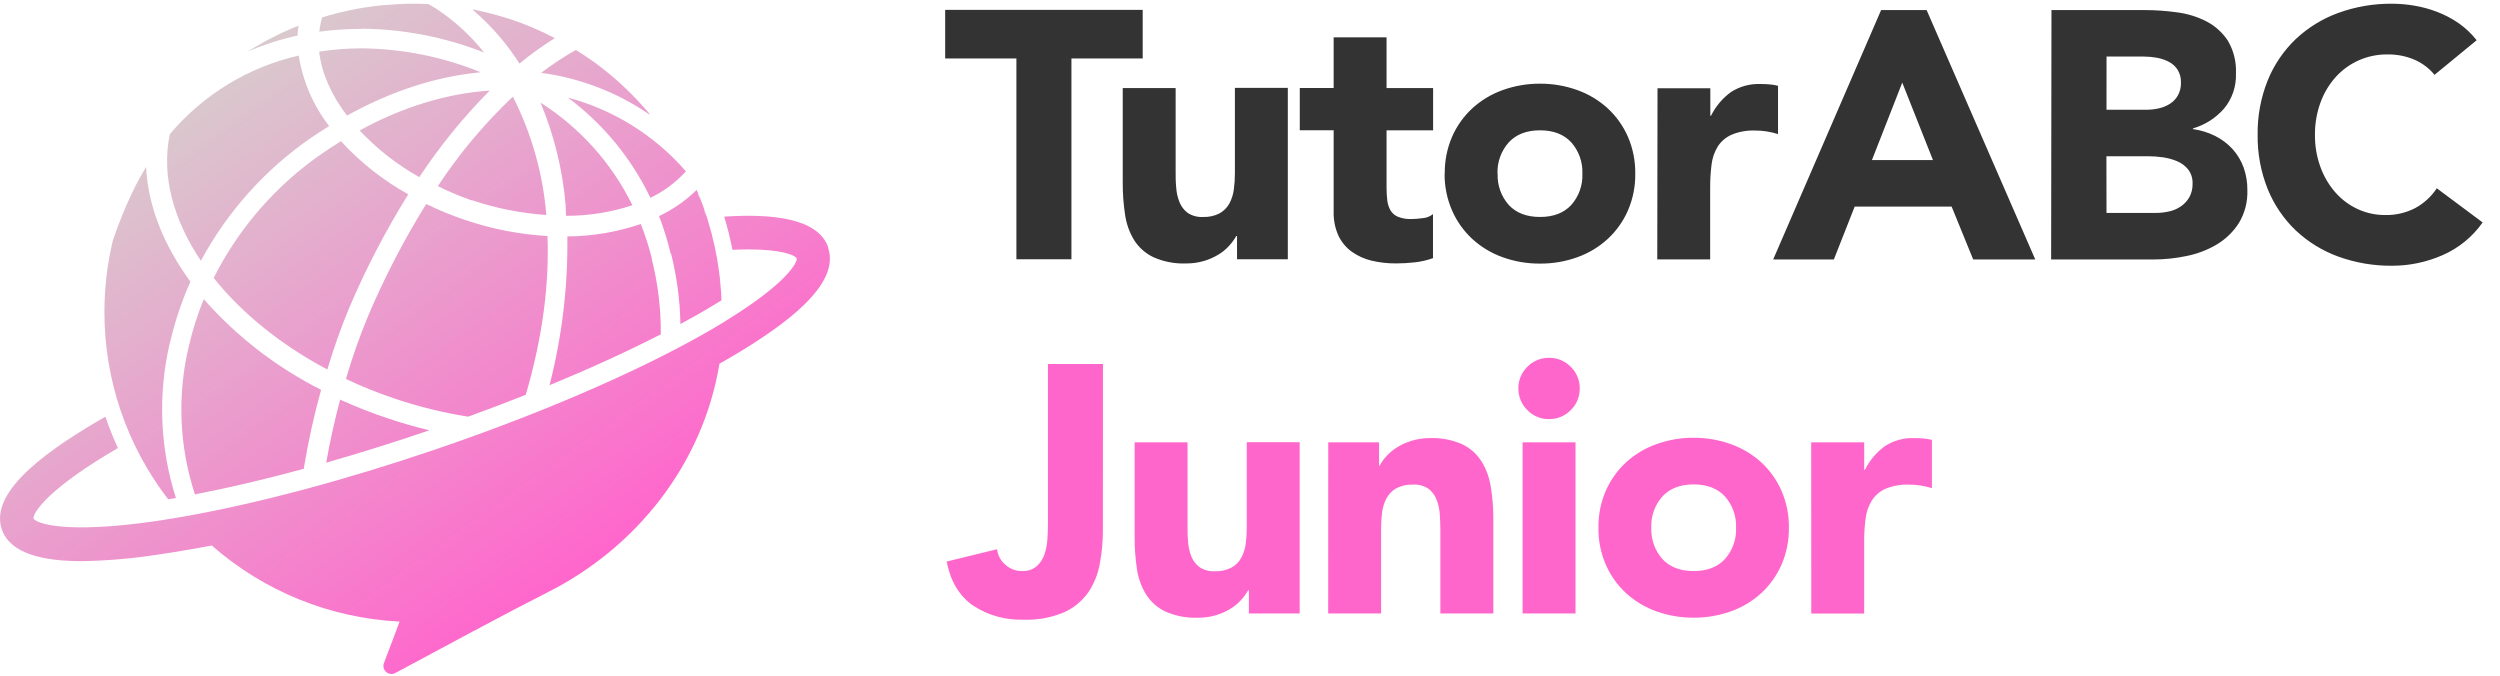 <svg width="148" height="40" viewBox="0 0 148 40" fill="none" xmlns="http://www.w3.org/2000/svg">
<path d="M42.434 15.356C42.489 15.677 42.533 16 42.573 16.323C42.533 16.006 42.487 15.686 42.434 15.365V15.356ZM38.191 6.464C38.248 6.53 38.307 6.596 38.362 6.662L38.191 6.464ZM41.888 13.081C42.044 13.585 42.176 14.098 42.286 14.62C42.176 14.099 42.047 13.589 41.888 13.092V13.081ZM42.328 14.789C42.364 14.958 42.397 15.127 42.425 15.299C42.395 15.136 42.361 14.967 42.326 14.798L42.328 14.789ZM42.606 16.611C42.622 16.758 42.635 16.904 42.645 17.05C42.634 16.902 42.62 16.759 42.603 16.62L42.606 16.611ZM42.692 17.785C42.692 17.736 42.692 17.688 42.692 17.64C42.692 17.69 42.692 17.738 42.692 17.787V17.785ZM23.369 0.255L23.602 0.242C23.512 0.255 23.435 0.261 23.358 0.266L23.369 0.255ZM41.331 11.503C41.375 11.607 41.419 11.71 41.459 11.813C41.408 11.721 41.364 11.618 41.32 11.514L41.331 11.503ZM41.679 12.402C41.727 12.543 41.776 12.686 41.822 12.829C41.763 12.699 41.716 12.556 41.668 12.415L41.679 12.402ZM49.035 14.655C48.434 12.897 45.678 12.642 42.872 12.824C43.069 13.47 43.232 14.126 43.361 14.789C43.702 14.774 44.021 14.765 44.307 14.765C46.288 14.765 47.047 15.103 47.168 15.292C47.199 15.574 46.561 16.668 43.715 18.519C43.44 18.699 43.145 18.886 42.835 19.079C42.443 19.316 42.02 19.567 41.558 19.826C37.48 22.121 31.887 24.525 25.808 26.596C20.424 28.431 15.183 29.824 10.841 30.587C10.449 30.656 10.064 30.719 9.685 30.778L9.205 30.851C3.826 31.631 2.145 30.978 1.984 30.699C1.938 30.382 2.787 28.963 6.982 26.523C6.701 25.918 6.453 25.298 6.239 24.666C3.186 26.424 -0.695 28.989 0.107 31.338C0.604 32.793 2.576 33.22 4.834 33.22C6.287 33.197 7.736 33.076 9.172 32.859C9.861 32.765 10.583 32.639 11.325 32.514C11.723 32.444 12.126 32.369 12.54 32.294C15.628 35.008 19.547 36.595 23.655 36.798L23.327 37.677L22.726 39.261C22.694 39.351 22.689 39.448 22.713 39.54C22.736 39.632 22.787 39.715 22.858 39.778C22.928 39.842 23.017 39.882 23.111 39.895C23.205 39.908 23.301 39.892 23.387 39.85C24.487 39.257 26.248 38.312 27.973 37.391C29.699 36.47 31.405 35.574 32.376 35.086C37.647 32.448 41.602 27.508 42.593 21.53L42.802 21.413C43.048 21.273 43.301 21.125 43.556 20.974C46.46 19.233 49.772 16.855 49.024 14.668L49.035 14.655ZM27.923 11.848C29.352 12.328 30.838 12.624 32.343 12.727C32.143 10.286 31.471 7.906 30.362 5.721C28.683 7.311 27.192 9.089 25.92 11.02C26.567 11.339 27.232 11.62 27.912 11.861L27.923 11.848ZM32.422 13.974C30.755 13.877 29.11 13.556 27.529 13.02C26.743 12.755 25.976 12.44 25.231 12.077C23.915 14.197 22.764 16.415 21.789 18.712C21.284 19.928 20.847 21.171 20.481 22.435C21.425 22.881 22.395 23.271 23.384 23.604C24.796 24.079 26.245 24.434 27.716 24.666C28.878 24.244 30.018 23.811 31.125 23.371C32.155 19.851 32.516 16.721 32.411 13.987L32.422 13.974ZM33.522 12.776C34.853 12.779 36.175 12.567 37.438 12.149C36.219 9.663 34.336 7.561 31.997 6.075C32.808 8.01 33.31 10.061 33.485 12.152C33.494 12.369 33.496 12.582 33.511 12.789L33.522 12.776ZM20.14 23.64C19.825 24.824 19.537 26.097 19.312 27.389C21.278 26.828 23.303 26.196 25.35 25.497L25.422 25.473C24.61 25.279 23.796 25.048 22.988 24.776C22.015 24.454 21.061 24.079 20.129 23.653L20.14 23.64ZM38.593 15.312C38.419 14.615 38.198 13.93 37.933 13.261C36.534 13.739 35.067 13.987 33.588 13.996C33.626 16.965 33.271 19.927 32.532 22.804C34.929 21.815 37.154 20.8 39.119 19.791C39.132 18.286 38.951 16.785 38.582 15.325L38.593 15.312ZM12.073 17.686C11.702 18.591 11.404 19.524 11.182 20.477C10.483 23.384 10.607 26.428 11.541 29.268C13.546 28.879 15.723 28.369 17.981 27.754C18.238 26.177 18.581 24.616 19.009 23.077C16.371 21.746 14.013 19.924 12.062 17.708L12.073 17.686ZM10.079 20.224C10.363 19.005 10.763 17.817 11.274 16.675C9.683 14.505 8.75 12.169 8.653 9.886C8.36 10.36 8.092 10.85 7.85 11.352C7.399 12.295 7.006 13.265 6.674 14.257C6.348 15.634 6.182 17.044 6.181 18.459C6.176 22.474 7.503 26.377 9.956 29.558L10.376 29.488H10.416C9.459 26.493 9.339 23.295 10.068 20.237L10.079 20.224ZM38.472 6.767L38.382 6.657C38.327 6.591 38.267 6.525 38.21 6.459C38.069 6.299 37.931 6.143 37.785 5.989L37.691 5.89C36.927 5.083 36.092 4.348 35.195 3.692L35.16 3.668C34.814 3.418 34.455 3.182 34.092 2.956C33.377 3.361 32.69 3.814 32.036 4.312C34.34 4.618 36.539 5.463 38.452 6.78L38.472 6.767ZM18.419 8.156C18.773 7.91 19.13 7.688 19.486 7.464C18.543 6.246 17.923 4.809 17.686 3.288C14.702 3.971 12.023 5.606 10.053 7.945C9.544 10.382 10.253 13 11.893 15.437C13.456 12.535 15.685 10.044 18.399 8.169L18.419 8.156ZM17.69 1.516C17.609 1.549 17.525 1.578 17.444 1.613L17.224 1.703C17.023 1.791 16.823 1.879 16.627 1.974L16.427 2.07C16.233 2.165 16.042 2.261 15.853 2.363L15.633 2.481C15.456 2.578 15.282 2.679 15.108 2.782L14.855 2.936L14.668 3.055C15.62 2.642 16.61 2.324 17.624 2.103C17.616 1.921 17.644 1.723 17.671 1.53L17.69 1.516ZM39.731 15.026C40.07 16.387 40.255 17.781 40.281 19.182C40.563 19.031 40.84 18.879 41.109 18.727C41.571 18.468 41.989 18.218 42.386 17.98L42.705 17.782C42.705 17.734 42.705 17.686 42.705 17.635C42.705 17.437 42.683 17.237 42.667 17.042C42.657 16.895 42.644 16.749 42.628 16.602C42.628 16.505 42.608 16.411 42.597 16.314C42.557 15.991 42.513 15.668 42.458 15.347C42.458 15.327 42.458 15.31 42.447 15.29C42.419 15.119 42.386 14.949 42.35 14.78L42.311 14.6C42.201 14.086 42.068 13.573 41.912 13.062L41.835 12.813C41.789 12.67 41.741 12.527 41.692 12.387C41.622 12.187 41.549 11.991 41.472 11.796C41.433 11.692 41.389 11.589 41.344 11.486C41.3 11.382 41.276 11.325 41.243 11.244C40.591 11.879 39.839 12.403 39.016 12.793C39.297 13.526 39.53 14.276 39.711 15.04L39.731 15.026ZM30.771 3.747C31.43 3.206 32.124 2.708 32.846 2.255C32.391 2.018 31.922 1.798 31.444 1.596L31.389 1.574C31.132 1.468 30.872 1.367 30.61 1.275C30.086 1.088 29.549 0.925 29.004 0.787L28.849 0.749C28.629 0.692 28.394 0.642 28.165 0.593L28.029 0.565H27.969C29.051 1.486 29.989 2.563 30.751 3.76L30.771 3.747ZM21.397 1.699C23.884 1.719 26.346 2.198 28.66 3.11C27.864 2.106 26.913 1.234 25.843 0.527C25.684 0.424 25.519 0.336 25.356 0.24C25.097 0.226 24.837 0.222 24.575 0.22H24.463C24.177 0.22 23.895 0.22 23.615 0.242L23.382 0.255C23.162 0.266 22.942 0.283 22.722 0.303L22.526 0.323C21.952 0.382 21.387 0.468 20.829 0.582L20.717 0.604C20.158 0.722 19.609 0.863 19.07 1.029C18.989 1.306 18.934 1.59 18.903 1.877C19.723 1.765 20.549 1.71 21.377 1.712L21.397 1.699ZM28.44 4.27C26.203 3.36 23.813 2.882 21.397 2.861C20.559 2.863 19.722 2.928 18.894 3.055C19.037 4.33 19.616 5.626 20.543 6.844C23.118 5.413 25.783 4.534 28.414 4.283L28.44 4.27ZM38.529 11.697C39.316 11.318 40.021 10.791 40.605 10.143C38.766 8.021 36.332 6.5 33.617 5.776C35.702 7.33 37.379 9.366 38.503 11.71L38.529 11.697ZM24.837 10.466C26.05 8.632 27.442 6.922 28.992 5.363C26.439 5.532 23.827 6.336 21.289 7.723C22.316 8.814 23.504 9.744 24.811 10.479L24.837 10.466ZM20.215 8.343C19.834 8.578 19.453 8.82 19.077 9.081C16.348 10.96 14.137 13.496 12.65 16.455C14.29 18.51 16.594 20.396 19.378 21.875C19.747 20.636 20.178 19.418 20.673 18.224C21.663 15.897 22.833 13.65 24.17 11.503C22.679 10.676 21.333 9.613 20.182 8.356L20.215 8.343Z" fill="url(#paint0_linear_7320_6822)"/>
<path d="M60.171 3.462H55.954V0.585H67.648V3.462H63.429V15.348H60.171V3.462ZM76.239 15.348H73.232V13.97H73.19C73.068 14.179 72.924 14.375 72.761 14.554C72.576 14.759 72.362 14.935 72.125 15.075C71.857 15.236 71.569 15.363 71.269 15.451C70.93 15.55 70.578 15.599 70.225 15.596C69.562 15.623 68.901 15.498 68.293 15.231C67.822 15.01 67.423 14.659 67.144 14.22C66.861 13.756 66.677 13.238 66.603 12.699C66.508 12.071 66.462 11.436 66.466 10.8V5.214H69.598V10.176C69.598 10.469 69.598 10.77 69.629 11.084C69.647 11.38 69.711 11.671 69.818 11.948C69.916 12.203 70.082 12.427 70.298 12.594C70.571 12.778 70.898 12.866 71.227 12.844C71.568 12.858 71.906 12.783 72.209 12.625C72.45 12.486 72.649 12.284 72.783 12.04C72.919 11.783 73.007 11.504 73.043 11.216C73.086 10.898 73.107 10.578 73.106 10.258V5.203H76.239V15.348ZM84.84 7.715H82.084V11.091C82.083 11.345 82.097 11.6 82.126 11.853C82.147 12.062 82.211 12.264 82.313 12.447C82.415 12.618 82.57 12.753 82.754 12.831C83.009 12.932 83.282 12.979 83.557 12.967C83.778 12.964 83.998 12.946 84.217 12.915C84.442 12.9 84.657 12.816 84.833 12.675V15.282C84.483 15.408 84.119 15.492 83.748 15.532C83.383 15.573 83.016 15.594 82.648 15.594C82.156 15.598 81.665 15.543 81.186 15.429C80.766 15.328 80.37 15.147 80.018 14.897C79.681 14.651 79.412 14.325 79.234 13.948C79.035 13.502 78.939 13.018 78.952 12.53V7.713H76.947V5.211H78.952V2.211H82.084V5.214H84.84V7.715ZM85.529 10.28C85.519 9.524 85.669 8.775 85.969 8.082C86.25 7.446 86.659 6.874 87.171 6.403C87.693 5.93 88.303 5.566 88.967 5.33C89.673 5.077 90.418 4.949 91.168 4.954C91.918 4.949 92.663 5.077 93.369 5.33C94.033 5.565 94.643 5.93 95.165 6.403C95.677 6.874 96.086 7.446 96.367 8.082C96.668 8.775 96.818 9.524 96.807 10.28C96.819 11.035 96.669 11.784 96.367 12.477C96.087 13.114 95.677 13.686 95.165 14.156C94.644 14.631 94.033 14.996 93.369 15.231C92.663 15.484 91.918 15.61 91.168 15.605C90.418 15.61 89.673 15.484 88.967 15.231C88.303 14.996 87.692 14.63 87.171 14.156C86.659 13.686 86.249 13.114 85.969 12.477C85.665 11.785 85.512 11.036 85.52 10.28H85.529ZM88.661 10.28C88.632 10.961 88.869 11.626 89.321 12.137C89.761 12.608 90.378 12.844 91.17 12.844C91.963 12.844 92.578 12.608 93.017 12.137C93.469 11.626 93.706 10.961 93.677 10.28C93.705 9.599 93.468 8.935 93.017 8.425C92.577 7.951 91.961 7.715 91.17 7.715C90.379 7.715 89.763 7.951 89.321 8.425C88.867 8.933 88.627 9.598 88.652 10.28H88.661ZM98.125 5.225H101.251V6.851H101.293C101.568 6.293 101.976 5.81 102.481 5.444C102.997 5.114 103.603 4.95 104.215 4.974C104.396 4.974 104.576 4.974 104.757 4.996C104.926 5.008 105.095 5.036 105.259 5.08V7.937C105.042 7.87 104.822 7.818 104.598 7.781C104.374 7.745 104.148 7.727 103.92 7.728C103.435 7.707 102.95 7.792 102.501 7.979C102.169 8.127 101.888 8.368 101.691 8.673C101.492 9.001 101.367 9.367 101.323 9.748C101.266 10.204 101.239 10.664 101.242 11.123V15.357H98.11L98.125 5.225ZM111.362 0.596H114.056L120.487 15.359H116.812L115.537 12.231H109.797L108.565 15.359H104.973L111.362 0.596ZM112.614 4.891L110.818 9.477H114.432L112.614 4.891ZM121.447 0.596H126.961C127.606 0.597 128.251 0.642 128.891 0.732C129.499 0.81 130.089 0.993 130.634 1.273C131.142 1.539 131.574 1.93 131.889 2.409C132.234 2.996 132.401 3.67 132.368 4.35C132.397 5.103 132.148 5.841 131.669 6.422C131.18 6.986 130.537 7.396 129.82 7.603V7.642C130.279 7.705 130.725 7.843 131.14 8.049C131.525 8.242 131.872 8.504 132.164 8.82C132.453 9.141 132.677 9.514 132.824 9.919C132.975 10.348 133.05 10.799 133.044 11.253C133.069 11.938 132.895 12.615 132.542 13.203C132.214 13.717 131.771 14.149 131.248 14.464C130.696 14.793 130.093 15.025 129.463 15.152C128.812 15.29 128.148 15.36 127.482 15.361H121.427L121.447 0.596ZM124.705 6.497H127.064C127.314 6.497 127.562 6.469 127.806 6.414C128.04 6.362 128.264 6.27 128.466 6.141C128.661 6.016 128.822 5.845 128.935 5.642C129.059 5.412 129.121 5.152 129.113 4.891C129.123 4.623 129.054 4.359 128.915 4.13C128.788 3.932 128.611 3.771 128.402 3.662C128.18 3.546 127.941 3.464 127.694 3.42C127.439 3.373 127.18 3.349 126.921 3.348H124.707L124.705 6.497ZM124.705 12.605H127.628C127.884 12.605 128.141 12.577 128.391 12.521C128.64 12.47 128.877 12.372 129.089 12.231C129.299 12.091 129.474 11.905 129.602 11.688C129.74 11.44 129.809 11.159 129.8 10.875C129.814 10.572 129.721 10.274 129.538 10.031C129.363 9.814 129.136 9.646 128.878 9.541C128.604 9.427 128.316 9.349 128.021 9.31C127.738 9.271 127.452 9.25 127.165 9.249H124.7L124.705 12.605ZM144.124 4.431C143.807 4.044 143.403 3.738 142.944 3.537C142.433 3.319 141.882 3.212 141.327 3.222C140.74 3.217 140.158 3.338 139.623 3.579C139.107 3.81 138.645 4.147 138.267 4.568C137.874 5.009 137.569 5.523 137.369 6.08C137.149 6.688 137.04 7.33 137.046 7.976C137.038 8.626 137.147 9.273 137.369 9.884C137.567 10.434 137.865 10.944 138.25 11.385C138.616 11.804 139.066 12.141 139.57 12.376C140.084 12.614 140.644 12.735 141.21 12.73C141.827 12.742 142.438 12.599 142.986 12.315C143.5 12.035 143.937 11.634 144.258 11.146L146.972 13.168C146.374 14.022 145.55 14.693 144.593 15.108C143.658 15.518 142.649 15.731 141.628 15.732C140.539 15.744 139.457 15.561 138.432 15.192C137.493 14.851 136.633 14.322 135.905 13.638C135.185 12.947 134.619 12.112 134.246 11.187C133.838 10.166 133.636 9.075 133.652 7.976C133.636 6.877 133.838 5.786 134.246 4.765C134.619 3.841 135.185 3.006 135.905 2.317C136.633 1.632 137.493 1.103 138.432 0.763C139.456 0.392 140.539 0.208 141.628 0.22C142.066 0.223 142.502 0.261 142.933 0.335C143.389 0.412 143.837 0.534 144.269 0.699C144.715 0.869 145.139 1.09 145.533 1.359C145.943 1.643 146.309 1.988 146.618 2.381L144.124 4.431Z" fill="#333333"/>
<path d="M65.291 31.378C65.292 32.041 65.233 32.703 65.112 33.356C65.007 33.964 64.776 34.543 64.435 35.057C64.072 35.573 63.578 35.982 63.004 36.244C62.236 36.569 61.405 36.719 60.572 36.684C59.521 36.718 58.486 36.427 57.607 35.85C56.799 35.294 56.276 34.425 56.04 33.244L59.027 32.514C59.066 32.871 59.242 33.2 59.518 33.431C59.782 33.674 60.129 33.808 60.488 33.807C60.807 33.827 61.121 33.727 61.369 33.525C61.58 33.336 61.738 33.095 61.829 32.826C61.928 32.534 61.988 32.229 62.007 31.921C62.027 31.593 62.038 31.29 62.038 31.013V21.547H65.295L65.291 31.378ZM76.941 36.319H73.934V34.943H73.892C73.772 35.153 73.629 35.349 73.465 35.527C73.28 35.732 73.065 35.908 72.827 36.048C72.559 36.21 72.272 36.337 71.971 36.424C71.632 36.524 71.281 36.572 70.928 36.569C70.265 36.596 69.605 36.471 68.997 36.204C68.526 35.983 68.128 35.632 67.848 35.193C67.565 34.729 67.38 34.211 67.305 33.672C67.212 33.044 67.167 32.409 67.171 31.774V26.187H70.302V31.149C70.302 31.442 70.302 31.743 70.333 32.055C70.35 32.352 70.413 32.644 70.52 32.921C70.619 33.176 70.784 33.399 71 33.567C71.274 33.751 71.602 33.839 71.931 33.818C72.272 33.833 72.61 33.757 72.911 33.598C73.153 33.462 73.352 33.26 73.485 33.015C73.622 32.759 73.71 32.479 73.747 32.191C73.789 31.873 73.81 31.553 73.809 31.233V26.178H76.941V36.319ZM78.633 26.187H81.64V27.563H81.682C81.792 27.349 81.933 27.152 82.1 26.978C82.291 26.776 82.509 26.601 82.747 26.457C83.015 26.297 83.303 26.171 83.603 26.084C83.942 25.982 84.293 25.933 84.646 25.936C85.306 25.91 85.963 26.035 86.568 26.301C87.034 26.526 87.427 26.876 87.706 27.312C87.99 27.778 88.178 28.296 88.258 28.835C88.359 29.462 88.409 30.097 88.406 30.732V36.319H85.269V31.358C85.269 31.066 85.258 30.763 85.236 30.451C85.219 30.154 85.156 29.862 85.049 29.585C84.952 29.329 84.786 29.106 84.569 28.938C84.296 28.755 83.969 28.666 83.641 28.688C83.3 28.674 82.961 28.75 82.659 28.908C82.416 29.045 82.217 29.247 82.085 29.492C81.948 29.748 81.859 30.027 81.823 30.314C81.78 30.633 81.76 30.953 81.761 31.275V36.319H78.629L78.633 26.187ZM89.887 22.996C89.884 22.757 89.93 22.52 90.021 22.3C90.113 22.08 90.249 21.881 90.42 21.714C90.586 21.543 90.786 21.408 91.007 21.317C91.227 21.225 91.464 21.18 91.703 21.182C91.942 21.179 92.179 21.225 92.4 21.316C92.621 21.408 92.821 21.543 92.988 21.714C93.159 21.881 93.295 22.08 93.386 22.3C93.478 22.52 93.524 22.757 93.521 22.996C93.524 23.234 93.478 23.471 93.387 23.692C93.295 23.913 93.16 24.113 92.988 24.279C92.821 24.45 92.621 24.586 92.4 24.677C92.179 24.769 91.942 24.814 91.703 24.811C91.464 24.814 91.227 24.768 91.007 24.677C90.786 24.585 90.586 24.45 90.42 24.279C90.249 24.112 90.114 23.912 90.023 23.692C89.933 23.471 89.888 23.234 89.891 22.996H89.887ZM90.138 26.187H93.27V36.319H90.138V26.187ZM94.628 31.242C94.616 30.486 94.766 29.737 95.068 29.044C95.348 28.408 95.757 27.836 96.268 27.365C96.79 26.892 97.4 26.528 98.064 26.292C98.77 26.039 99.515 25.912 100.265 25.916C101.015 25.912 101.76 26.039 102.466 26.292C103.129 26.528 103.74 26.892 104.262 27.365C104.772 27.837 105.181 28.408 105.461 29.044C105.763 29.737 105.913 30.486 105.902 31.242C105.913 31.997 105.763 32.747 105.461 33.44C105.181 34.076 104.773 34.647 104.262 35.119C103.74 35.592 103.13 35.958 102.466 36.193C101.759 36.445 101.015 36.571 100.265 36.567C99.515 36.571 98.77 36.445 98.064 36.193C97.4 35.958 96.789 35.592 96.268 35.119C95.756 34.648 95.347 34.076 95.068 33.44C94.768 32.75 94.618 32.005 94.628 31.253V31.242ZM97.758 31.242C97.729 31.923 97.966 32.588 98.418 33.099C98.858 33.571 99.472 33.807 100.267 33.807C101.061 33.807 101.676 33.571 102.114 33.099C102.568 32.589 102.804 31.923 102.774 31.242C102.805 30.561 102.568 29.895 102.114 29.387C101.673 28.915 101.058 28.678 100.267 28.677C99.472 28.677 98.858 28.914 98.418 29.387C97.962 29.899 97.725 30.569 97.758 31.253V31.242ZM107.222 26.187H110.361V27.813H110.403C110.679 27.255 111.088 26.772 111.593 26.407C112.109 26.076 112.714 25.912 113.326 25.936C113.506 25.936 113.686 25.936 113.869 25.958C114.038 25.97 114.205 25.998 114.369 26.042V28.899C114.152 28.832 113.932 28.78 113.708 28.743C113.484 28.707 113.258 28.689 113.031 28.69C112.545 28.669 112.06 28.754 111.611 28.941C111.281 29.091 111.002 29.334 110.808 29.64C110.609 29.967 110.484 30.334 110.442 30.714C110.383 31.17 110.355 31.63 110.359 32.09V36.321H107.227L107.222 26.187Z" fill="#FF66CC"/>
<defs>
<linearGradient id="paint0_linear_7320_6822" x1="11.741" y1="5.156" x2="33.017" y2="34.897" gradientUnits="userSpaceOnUse">
<stop stop-color="#D9CACD"/>
<stop offset="1" stop-color="#FF66CC"/>
</linearGradient>
</defs>
</svg>
